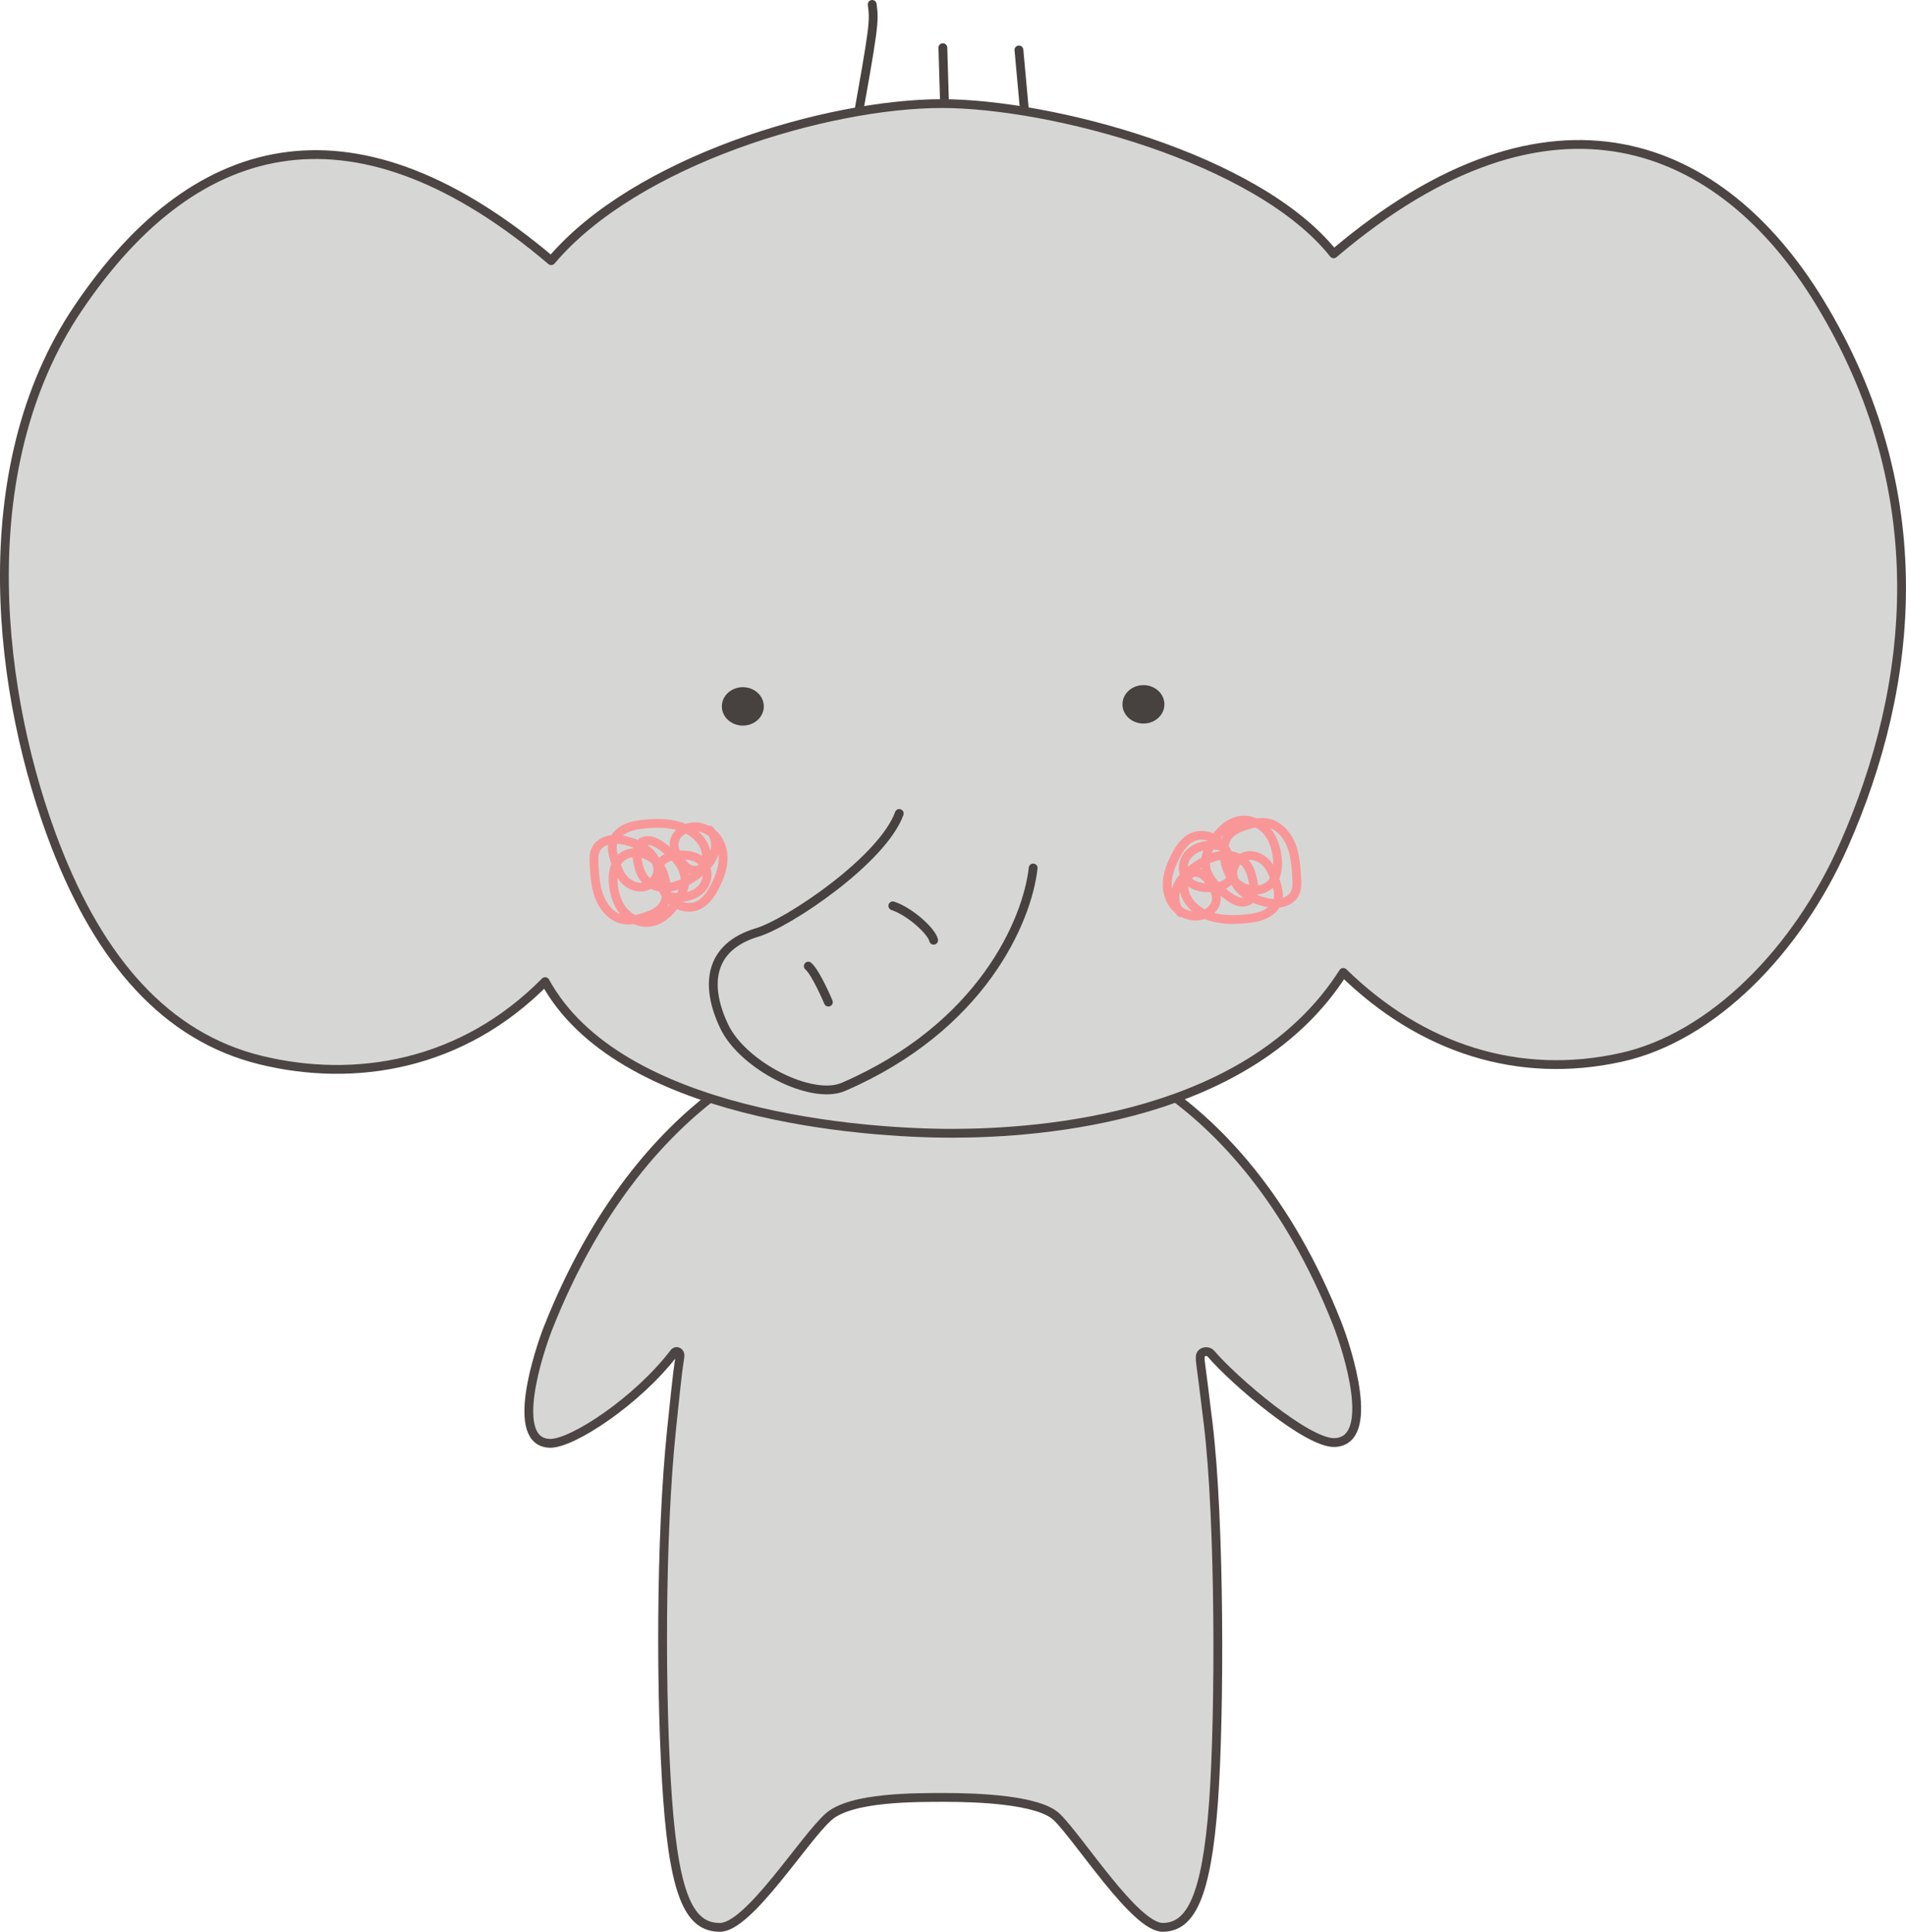 <?xml version="1.0" encoding="UTF-8"?><svg id="_レイヤー_2" xmlns="http://www.w3.org/2000/svg" viewBox="0 0 540.75 548.04"><defs><style>.cls-1{fill:#474140;}.cls-2,.cls-3,.cls-4{stroke-linecap:round;stroke-linejoin:round;}.cls-2,.cls-3,.cls-4,.cls-5{stroke-width:2.5px;}.cls-2,.cls-5{fill:#d6d7d5;stroke:#4c4544;}.cls-3{stroke:#474140;}.cls-3,.cls-4{fill:none;}.cls-4{stroke:#f99798;}.cls-5{stroke-miterlimit:10;}</style></defs><g id="_三男"><path class="cls-5" d="M302.21,295.74s49.22,9.01,77.12,79.64c3.03,7.67,11.22,33.39-.67,33.87-7.7.31-28.51-17.51-35.1-25.2-.95-1.1-3.06-.63-3.05.94,0,1.89-.14-.93,2.26,18.89,3.38,27.89,3.3,82.69,1.54,107.06-1.99,27.61-6.67,35.84-14.46,35.84s-23.55-24.95-29.99-31.26c-5.11-5.01-22.91-5.59-31.5-5.59s-26.92-.17-33.3,5.51c-7.17,6.39-22.62,31.35-30.82,31.35s-12.77-7.87-14.83-36.29-2.04-74.45,1.09-104.72c2.11-20.37,1.8-16.41,2.42-21.06.15-1.11-1.02-1.77-1.66-.93-10.36,13.6-28.85,25.79-35.2,25.68-11.85-.2-3-26.55-.57-32.7,27.23-68.88,73.46-80.36,73.46-80.36l73.26-.66h0Z"/><line class="cls-3" x1="267.5" y1="13.53" x2="268.21" y2="37.43"/><path class="cls-3" d="M247.45,1.25c.68,4.97.53,6.15-4.94,36.83"/><line class="cls-3" x1="289.08" y1="14.17" x2="291.2" y2="37.43"/><path class="cls-2" d="M156.39,73.95c23.99-28.43,78.43-44.55,110.81-44.56,30.69-.01,89.52,15.37,111.17,42.62,61.98-52.69,110.19-31.59,137.74,13.5,33,54,27,109,7.04,154.23-13.24,30-37.34,54.49-63.16,60.22-29.13,6.47-56.76-2.46-78.89-24.09-26.3,41.31-85.4,45.62-110.99,45.64-24.87.02-94.53-4.85-115.45-43.03-23.63,23.94-54.09,28.77-80.7,22.27-26.99-6.59-45.62-28.34-58.19-60.81C-.39,198.2-8.89,133.51,22.11,87.51c34.31-50.92,79.92-59.69,134.28-13.56Z"/><path class="cls-1" d="M330.35,199.82c0,3.01-2.66,5.45-5.95,5.45s-5.95-2.44-5.95-5.45,2.66-5.45,5.95-5.45,5.95,2.44,5.95,5.45"/><path class="cls-1" d="M216.7,200.4c0,3.01-2.66,5.45-5.95,5.45s-5.95-2.44-5.95-5.45,2.66-5.45,5.95-5.45,5.95,2.44,5.95,5.45"/><path class="cls-3" d="M293.12,246.25c-1.68,14.99-14.61,45.14-53.85,62.1-9.05,3.91-28.51-6.08-33.78-17.11-5.64-11.81-4.28-22.64,9.34-26.71,8.88-2.66,35.55-20.59,40.3-33.75"/><path class="cls-3" d="M229.32,274.09c2.17,1.82,5.7,10.21,5.7,10.21"/><path class="cls-3" d="M253.3,256.98c5.13,1.74,11.08,7.36,11.58,9.76"/><path class="cls-4" d="M335.02,258.97c-1.95-2.02-2.1-5.12-.96-7.6,1.14-2.48,3.36-4.41,5.76-5.97,1.91-1.24,4.01-2.31,6.32-2.67s4.85.07,6.57,1.52c1.88,1.58,2.49,4.03,2.88,6.33.3,1.73.36,3.84-1.2,4.86-.89.58-2.1.62-3.14.31-1.04-.3-1.94-.91-2.8-1.53-3.19-2.3-6.23-5.35-6.44-9.06-.15-2.53,1.07-4.97,2.56-7.11,1.84-2.63,4.5-5.16,7.9-5.39,2.76-.19,5.45,1.25,7.11,3.28,1.66,2.03,2.42,4.56,2.76,7.08.42,3.11-.02,6.76-2.83,8.56-2.66,1.7-6.57.91-8.86-1.18-2.29-2.1-3.21-5.17-3.38-8.13-.1-1.77.06-3.64,1.16-5.1,1.14-1.52,3.09-2.34,4.99-2.96,2.1-.68,4.39-1.21,6.54-.68,1.74.43,3.22,1.52,4.33,2.82,3.03,3.56,3.38,8.39,3.6,12.91.08,1.53.13,3.16-.68,4.5-.86,1.42-2.59,2.28-4.35,2.49s-3.55-.14-5.23-.67c-2.09-.66-4.11-1.62-5.62-3.09s-2.47-3.51-2.19-5.51c.27-2.01,1.94-3.88,4.11-4.22,2.06-.32,4.14.73,5.45,2.21,1.31,1.49,1.99,3.35,2.57,5.18.61,1.91,1.14,3.98.4,5.86-.62,1.59-2.11,2.81-3.78,3.53s-3.53.99-5.37,1.16c-3.75.34-7.68.26-11.1-1.2-3.42-1.46-6.21-4.55-6.2-8,0-1.73,1.02-3.69,2.88-3.97,1.88-.28,3.47,1.24,4.5,2.7,1.13,1.61,2.09,3.49,1.76,5.38-.41,2.38-2.96,4.19-5.6,4.28-2.63.09-5.17-1.33-6.61-3.35-1.44-2.02-1.88-4.54-1.6-6.94.27-2.4,1.21-4.69,2.34-6.87,1.23-2.37,2.95-4.83,5.7-5.56,2.33-.61,4.92.23,6.67,1.76s2.76,3.66,3.32,5.81c.45,1.71.6,3.66-.53,5.09-1.1,1.4-3.13,1.91-5.02,2.01-2.25.13-4.68-.24-6.31-1.66-2.36-2.04-2.18-5.85,0-8.05,2.17-2.21,5.83-2.86,8.97-2.09"/><path class="cls-4" d="M201.31,235.46c1.94,2.01,2.09,5.11.95,7.58s-3.35,4.4-5.74,5.95c-1.9,1.24-4,2.3-6.3,2.66s-4.83-.07-6.55-1.52c-1.87-1.57-2.48-4.01-2.87-6.31-.29-1.73-.36-3.82,1.19-4.84.88-.58,2.09-.61,3.13-.31,1.04.3,1.94.9,2.79,1.52,3.18,2.29,6.21,5.33,6.42,9.03.14,2.52-1.07,4.96-2.56,7.08-1.83,2.62-4.49,5.14-7.87,5.37-2.75.19-5.43-1.25-7.09-3.27s-2.42-4.55-2.75-7.06c-.42-3.1.02-6.74,2.82-8.52,2.65-1.69,6.54-.91,8.83,1.18,2.28,2.09,3.2,5.15,3.37,8.1.1,1.76-.06,3.63-1.15,5.09-1.14,1.52-3.08,2.33-4.97,2.94-2.09.68-4.37,1.21-6.51.68-1.73-.42-3.21-1.51-4.31-2.81-3.02-3.55-3.37-8.36-3.59-12.86-.08-1.53-.13-3.14.68-4.48.86-1.42,2.58-2.27,4.34-2.48,1.75-.21,3.54.14,5.21.67,2.08.66,4.09,1.61,5.6,3.08,1.51,1.47,2.46,3.5,2.18,5.49-.27,2-1.93,3.87-4.1,4.21-2.05.32-4.13-.72-5.43-2.2-1.31-1.48-1.98-3.33-2.56-5.16-.61-1.9-1.14-3.97-.4-5.84.62-1.59,2.1-2.8,3.77-3.52s3.52-.99,5.35-1.16c3.74-.34,7.65-.25,11.06,1.2s6.19,4.53,6.18,7.97c0,1.72-1.01,3.67-2.87,3.95-1.87.28-3.46-1.23-4.49-2.69-1.13-1.6-2.08-3.47-1.76-5.36.41-2.37,2.95-4.18,5.58-4.27,2.62-.09,5.15,1.33,6.59,3.34s1.87,4.53,1.6,6.92c-.27,2.39-1.21,4.68-2.34,6.85-1.22,2.36-2.94,4.81-5.68,5.54-2.32.61-4.9-.23-6.64-1.76-1.74-1.53-2.75-3.64-3.31-5.79-.45-1.71-.6-3.65.52-5.08,1.1-1.4,3.12-1.9,5-2.01,2.24-.13,4.66.24,6.29,1.65,2.35,2.04,2.17,5.82,0,8.02s-5.81,2.85-8.94,2.08"/></g></svg>